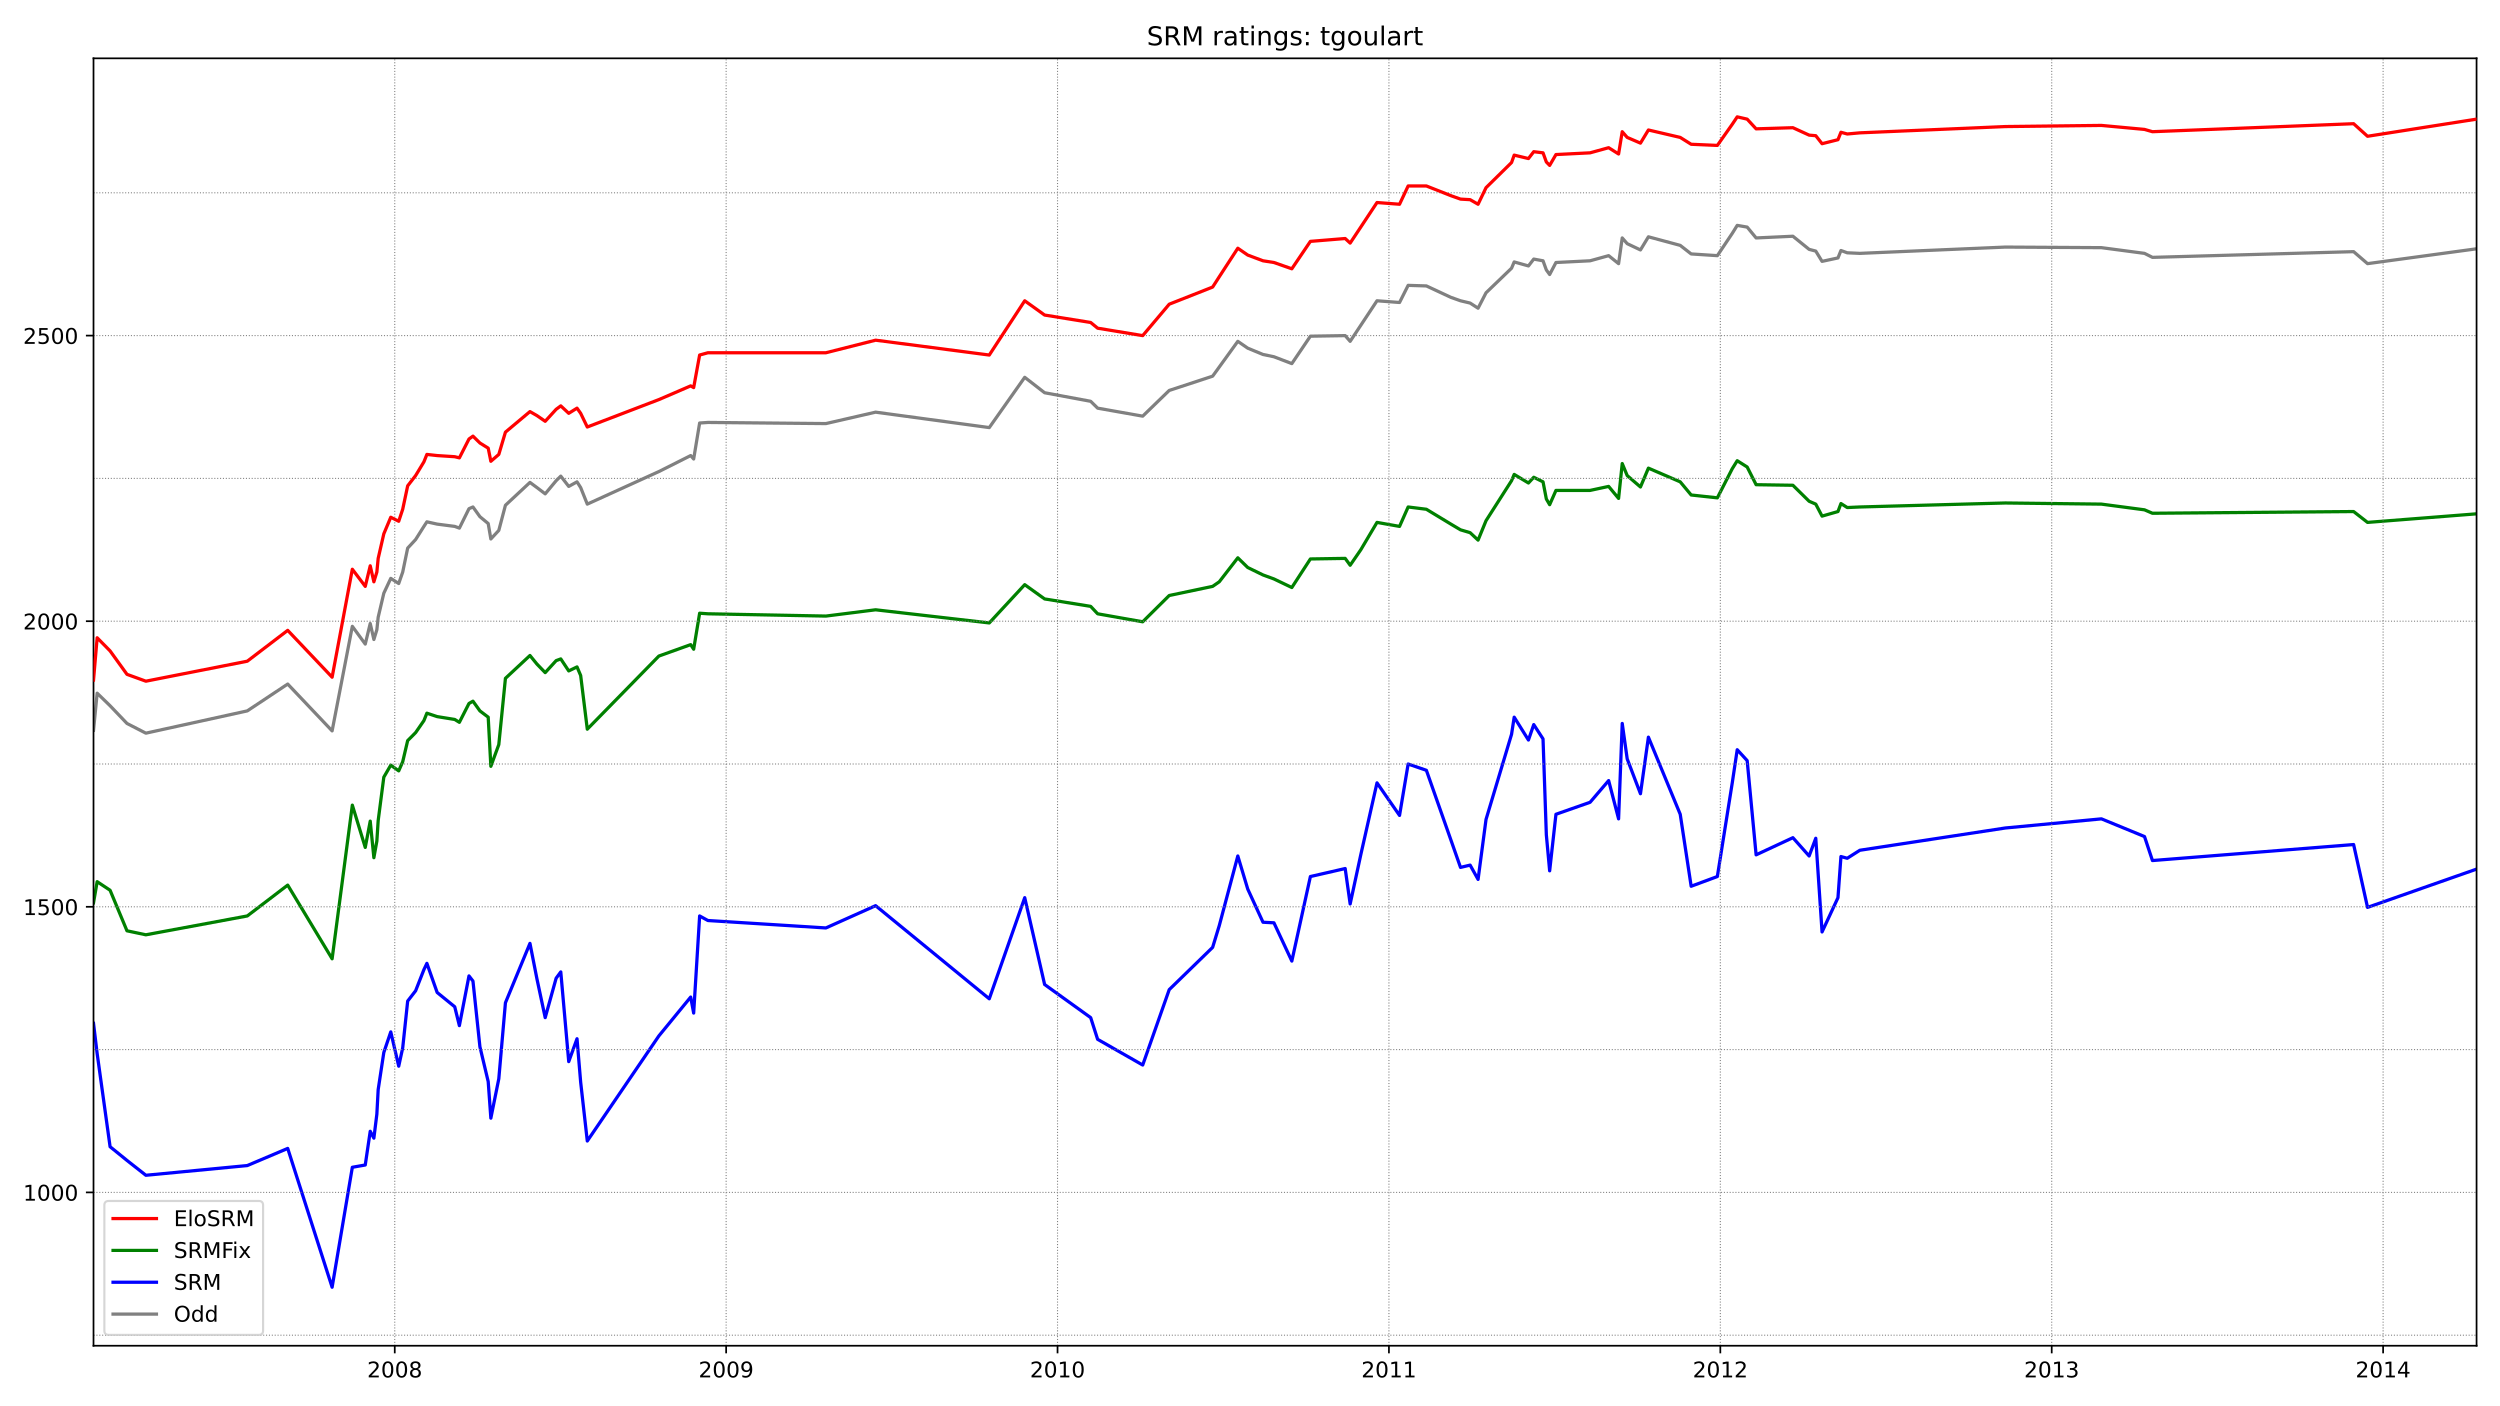 <?xml version="1.0" encoding="utf-8" standalone="no"?>
<!DOCTYPE svg PUBLIC "-//W3C//DTD SVG 1.1//EN"
  "http://www.w3.org/Graphics/SVG/1.1/DTD/svg11.dtd">
<!-- Created with matplotlib (https://matplotlib.org/) -->
<svg height="648pt" version="1.1" viewBox="0 0 1152 648" width="1152pt" xmlns="http://www.w3.org/2000/svg" xmlns:xlink="http://www.w3.org/1999/xlink">
 <defs>
  <style type="text/css">*{stroke-linecap:butt;stroke-linejoin:round;}</style>
 </defs>
 <g id="figure_1">
  <g id="patch_1">
   <path d="M 0 648 
L 1152 648 
L 1152 0 
L 0 0 
z
" style="fill:#ffffff;"/>
  </g>
  <g id="axes_1">
   <g id="patch_2">
    <path d="M 43.09 620.12 
L 1141.2 620.12 
L 1141.2 26.88 
L 43.09 26.88 
z
" style="fill:#ffffff;"/>
   </g>
   <g id="line2d_1">
    <path clip-path="url(#p46f439b8d9)" d="M 43.09 336.529 
L 44.77 319.42 
L 50.725 325.211 
L 58.513 333.37 
L 67.218 337.845 
L 113.946 327.58 
L 132.576 315.209 
L 153.038 336.792 
L 162.354 288.625 
L 168.309 296.785 
L 170.6 287.309 
L 172.279 294.679 
L 173.654 290.204 
L 174.265 284.414 
L 176.861 273.359 
L 180.067 266.516 
L 183.732 268.885 
L 185.565 263.621 
L 187.855 252.566 
L 191.52 248.618 
L 195.338 242.564 
L 196.712 240.459 
L 201.446 241.511 
L 209.54 242.564 
L 211.678 243.354 
L 216.106 234.405 
L 217.939 233.615 
L 221.145 238.09 
L 224.963 241.248 
L 226.185 248.355 
L 229.85 244.407 
L 232.904 232.826 
L 244.204 222.297 
L 247.411 224.666 
L 251.228 227.561 
L 256.268 221.508 
L 258.406 219.402 
L 262.071 224.14 
L 265.888 222.034 
L 267.568 224.666 
L 270.622 232.299 
L 303.607 217.296 
L 318.267 209.927 
L 319.641 211.506 
L 322.39 194.924 
L 326.207 194.661 
L 380.571 195.187 
L 403.477 189.923 
L 455.855 197.03 
L 472.194 173.867 
L 481.357 180.974 
L 502.583 184.922 
L 505.79 188.081 
L 526.558 191.765 
L 538.774 179.921 
L 558.779 173.341 
L 561.833 169.13 
L 570.384 157.285 
L 574.966 160.444 
L 581.99 163.339 
L 587.029 164.392 
L 595.275 167.55 
L 603.827 154.917 
L 619.861 154.653 
L 622.152 157.285 
L 627.038 149.916 
L 634.521 138.598 
L 644.905 139.387 
L 648.875 131.491 
L 657.274 131.754 
L 668.574 137.019 
L 673.003 138.598 
L 677.431 139.651 
L 681.096 142.019 
L 684.761 134.913 
L 696.52 123.595 
L 697.741 120.7 
L 704.308 122.542 
L 706.751 119.384 
L 711.027 120.173 
L 712.554 124.385 
L 714.081 126.49 
L 716.982 120.963 
L 732.711 120.173 
L 741.263 117.805 
L 745.844 121.489 
L 747.524 109.645 
L 749.814 112.277 
L 755.922 115.172 
L 759.587 109.119 
L 774.247 113.067 
L 779.286 117.015 
L 791.35 117.805 
L 798.222 107.539 
L 800.513 103.855 
L 805.094 104.644 
L 809.217 109.645 
L 826.167 108.856 
L 833.65 114.909 
L 836.704 115.699 
L 839.605 120.437 
L 846.935 118.857 
L 848.31 115.436 
L 851.211 116.488 
L 857.014 116.752 
L 924.052 113.856 
L 968.337 114.12 
L 988.188 116.752 
L 991.853 118.594 
L 1084.546 115.962 
L 1090.96 121.489 
L 1141.2 114.646 
" style="fill:none;stroke:#808080;stroke-linecap:square;stroke-width:1.5;"/>
   </g>
   <g id="line2d_2">
    <path clip-path="url(#p46f439b8d9)" d="M 43.09 471.553 
L 44.77 485.503 
L 50.725 528.406 
L 58.513 534.723 
L 67.218 541.566 
L 113.946 537.092 
L 132.576 529.195 
L 153.038 593.155 
L 162.354 537.881 
L 168.309 536.828 
L 170.6 521.299 
L 172.279 524.458 
L 173.654 513.403 
L 174.265 502.085 
L 176.861 484.977 
L 180.067 475.501 
L 183.732 491.294 
L 185.565 482.871 
L 187.855 461.288 
L 191.52 456.551 
L 195.338 446.812 
L 196.712 443.917 
L 201.446 457.34 
L 209.54 463.92 
L 211.678 472.606 
L 216.106 449.707 
L 217.939 452.076 
L 221.145 482.345 
L 224.963 498.4 
L 226.185 515.246 
L 229.85 497.084 
L 232.904 462.078 
L 244.204 434.705 
L 247.411 451.023 
L 251.228 468.921 
L 256.268 450.76 
L 258.406 447.865 
L 262.071 489.188 
L 265.888 478.66 
L 267.568 498.664 
L 270.622 525.774 
L 303.607 477.344 
L 318.267 459.446 
L 319.641 466.816 
L 322.39 422.071 
L 326.207 424.176 
L 380.571 427.598 
L 403.477 417.333 
L 455.855 460.236 
L 472.194 413.648 
L 481.357 453.655 
L 502.583 468.921 
L 505.79 478.923 
L 526.558 490.767 
L 538.774 456.024 
L 558.779 436.547 
L 561.833 426.545 
L 570.384 394.434 
L 574.966 409.7 
L 581.99 424.966 
L 587.029 425.229 
L 595.275 442.864 
L 603.827 403.909 
L 619.861 400.225 
L 622.152 416.543 
L 627.038 393.908 
L 634.521 360.744 
L 644.905 375.746 
L 648.875 352.058 
L 657.274 354.953 
L 668.574 387.064 
L 673.003 399.698 
L 677.431 398.645 
L 681.096 405.225 
L 684.761 377.589 
L 696.52 338.371 
L 697.741 330.475 
L 704.308 341.003 
L 706.751 333.897 
L 711.027 340.477 
L 712.554 384.695 
L 714.081 401.277 
L 716.982 375.22 
L 732.711 369.693 
L 741.263 359.691 
L 745.844 377.326 
L 747.524 333.37 
L 749.814 349.689 
L 755.922 365.745 
L 759.587 339.687 
L 774.247 375.22 
L 779.286 408.384 
L 791.35 403.909 
L 798.222 360.744 
L 800.513 345.478 
L 805.094 350.479 
L 809.217 393.908 
L 826.167 386.011 
L 833.65 394.434 
L 836.704 386.275 
L 839.605 429.44 
L 846.935 413.648 
L 848.31 394.697 
L 851.211 395.487 
L 857.014 391.802 
L 924.052 381.537 
L 968.337 377.326 
L 988.188 385.485 
L 991.853 396.54 
L 1084.546 389.17 
L 1090.96 418.123 
L 1141.2 400.488 
" style="fill:none;stroke:#0000ff;stroke-linecap:square;stroke-width:1.5;"/>
   </g>
   <g id="matplotlib.axis_1">
    <g id="xtick_1">
     <g id="line2d_3">
      <defs>
       <path d="M 0 0 
L 0 3.5 
" id="m77146f4b9a" style="stroke:#000000;stroke-width:0.8;"/>
      </defs>
      <g>
       <use style="stroke:#000000;stroke-width:0.8;" x="181.9" xlink:href="#m77146f4b9a" y="620.12"/>
      </g>
     </g>
     <g id="text_1">
      <!-- 2008 -->
      <g transform="translate(169.175 634.718)scale(0.1 -0.1)">
       <defs>
        <path d="M 19.188 8.297 
L 53.609 8.297 
L 53.609 0 
L 7.328 0 
L 7.328 8.297 
Q 12.938 14.109 22.625 23.891 
Q 32.328 33.688 34.812 36.531 
Q 39.547 41.844 41.422 45.531 
Q 43.312 49.219 43.312 52.781 
Q 43.312 58.594 39.234 62.25 
Q 35.156 65.922 28.609 65.922 
Q 23.969 65.922 18.812 64.312 
Q 13.672 62.703 7.812 59.422 
L 7.812 69.391 
Q 13.766 71.781 18.938 73 
Q 24.125 74.219 28.422 74.219 
Q 39.75 74.219 46.484 68.547 
Q 53.219 62.891 53.219 53.422 
Q 53.219 48.922 51.531 44.891 
Q 49.859 40.875 45.406 35.406 
Q 44.188 33.984 37.641 27.219 
Q 31.109 20.453 19.188 8.297 
z
" id="DejaVuSans-50"/>
        <path d="M 31.781 66.406 
Q 24.172 66.406 20.328 58.906 
Q 16.5 51.422 16.5 36.375 
Q 16.5 21.391 20.328 13.891 
Q 24.172 6.391 31.781 6.391 
Q 39.453 6.391 43.281 13.891 
Q 47.125 21.391 47.125 36.375 
Q 47.125 51.422 43.281 58.906 
Q 39.453 66.406 31.781 66.406 
z
M 31.781 74.219 
Q 44.047 74.219 50.516 64.516 
Q 56.984 54.828 56.984 36.375 
Q 56.984 17.969 50.516 8.266 
Q 44.047 -1.422 31.781 -1.422 
Q 19.531 -1.422 13.062 8.266 
Q 6.594 17.969 6.594 36.375 
Q 6.594 54.828 13.062 64.516 
Q 19.531 74.219 31.781 74.219 
z
" id="DejaVuSans-48"/>
        <path d="M 31.781 34.625 
Q 24.75 34.625 20.719 30.859 
Q 16.703 27.094 16.703 20.516 
Q 16.703 13.922 20.719 10.156 
Q 24.75 6.391 31.781 6.391 
Q 38.812 6.391 42.859 10.172 
Q 46.922 13.969 46.922 20.516 
Q 46.922 27.094 42.891 30.859 
Q 38.875 34.625 31.781 34.625 
z
M 21.922 38.812 
Q 15.578 40.375 12.031 44.719 
Q 8.5 49.078 8.5 55.328 
Q 8.5 64.062 14.719 69.141 
Q 20.953 74.219 31.781 74.219 
Q 42.672 74.219 48.875 69.141 
Q 55.078 64.062 55.078 55.328 
Q 55.078 49.078 51.531 44.719 
Q 48 40.375 41.703 38.812 
Q 48.828 37.156 52.797 32.312 
Q 56.781 27.484 56.781 20.516 
Q 56.781 9.906 50.312 4.234 
Q 43.844 -1.422 31.781 -1.422 
Q 19.734 -1.422 13.25 4.234 
Q 6.781 9.906 6.781 20.516 
Q 6.781 27.484 10.781 32.312 
Q 14.797 37.156 21.922 38.812 
z
M 18.312 54.391 
Q 18.312 48.734 21.844 45.562 
Q 25.391 42.391 31.781 42.391 
Q 38.141 42.391 41.719 45.562 
Q 45.312 48.734 45.312 54.391 
Q 45.312 60.062 41.719 63.234 
Q 38.141 66.406 31.781 66.406 
Q 25.391 66.406 21.844 63.234 
Q 18.312 60.062 18.312 54.391 
z
" id="DejaVuSans-56"/>
       </defs>
       <use xlink:href="#DejaVuSans-50"/>
       <use x="63.623" xlink:href="#DejaVuSans-48"/>
       <use x="127.246" xlink:href="#DejaVuSans-48"/>
       <use x="190.869" xlink:href="#DejaVuSans-56"/>
      </g>
     </g>
    </g>
    <g id="xtick_2">
     <g id="line2d_4">
      <g>
       <use style="stroke:#000000;stroke-width:0.8;" x="334.606" xlink:href="#m77146f4b9a" y="620.12"/>
      </g>
     </g>
     <g id="text_2">
      <!-- 2009 -->
      <g transform="translate(321.881 634.718)scale(0.1 -0.1)">
       <defs>
        <path d="M 10.984 1.516 
L 10.984 10.5 
Q 14.703 8.734 18.5 7.812 
Q 22.312 6.891 25.984 6.891 
Q 35.75 6.891 40.891 13.453 
Q 46.047 20.016 46.781 33.406 
Q 43.953 29.203 39.594 26.953 
Q 35.25 24.703 29.984 24.703 
Q 19.047 24.703 12.672 31.312 
Q 6.297 37.938 6.297 49.422 
Q 6.297 60.641 12.938 67.422 
Q 19.578 74.219 30.609 74.219 
Q 43.266 74.219 49.922 64.516 
Q 56.594 54.828 56.594 36.375 
Q 56.594 19.141 48.406 8.859 
Q 40.234 -1.422 26.422 -1.422 
Q 22.703 -1.422 18.891 -0.688 
Q 15.094 0.047 10.984 1.516 
z
M 30.609 32.422 
Q 37.25 32.422 41.125 36.953 
Q 45.016 41.5 45.016 49.422 
Q 45.016 57.281 41.125 61.844 
Q 37.25 66.406 30.609 66.406 
Q 23.969 66.406 20.094 61.844 
Q 16.219 57.281 16.219 49.422 
Q 16.219 41.5 20.094 36.953 
Q 23.969 32.422 30.609 32.422 
z
" id="DejaVuSans-57"/>
       </defs>
       <use xlink:href="#DejaVuSans-50"/>
       <use x="63.623" xlink:href="#DejaVuSans-48"/>
       <use x="127.246" xlink:href="#DejaVuSans-48"/>
       <use x="190.869" xlink:href="#DejaVuSans-57"/>
      </g>
     </g>
    </g>
    <g id="xtick_3">
     <g id="line2d_5">
      <g>
       <use style="stroke:#000000;stroke-width:0.8;" x="487.312" xlink:href="#m77146f4b9a" y="620.12"/>
      </g>
     </g>
     <g id="text_3">
      <!-- 2010 -->
      <g transform="translate(474.587 634.718)scale(0.1 -0.1)">
       <defs>
        <path d="M 12.406 8.297 
L 28.516 8.297 
L 28.516 63.922 
L 10.984 60.406 
L 10.984 69.391 
L 28.422 72.906 
L 38.281 72.906 
L 38.281 8.297 
L 54.391 8.297 
L 54.391 0 
L 12.406 0 
z
" id="DejaVuSans-49"/>
       </defs>
       <use xlink:href="#DejaVuSans-50"/>
       <use x="63.623" xlink:href="#DejaVuSans-48"/>
       <use x="127.246" xlink:href="#DejaVuSans-49"/>
       <use x="190.869" xlink:href="#DejaVuSans-48"/>
      </g>
     </g>
    </g>
    <g id="xtick_4">
     <g id="line2d_6">
      <g>
       <use style="stroke:#000000;stroke-width:0.8;" x="640.018" xlink:href="#m77146f4b9a" y="620.12"/>
      </g>
     </g>
     <g id="text_4">
      <!-- 2011 -->
      <g transform="translate(627.293 634.718)scale(0.1 -0.1)">
       <use xlink:href="#DejaVuSans-50"/>
       <use x="63.623" xlink:href="#DejaVuSans-48"/>
       <use x="127.246" xlink:href="#DejaVuSans-49"/>
       <use x="190.869" xlink:href="#DejaVuSans-49"/>
      </g>
     </g>
    </g>
    <g id="xtick_5">
     <g id="line2d_7">
      <g>
       <use style="stroke:#000000;stroke-width:0.8;" x="792.725" xlink:href="#m77146f4b9a" y="620.12"/>
      </g>
     </g>
     <g id="text_5">
      <!-- 2012 -->
      <g transform="translate(780 634.718)scale(0.1 -0.1)">
       <use xlink:href="#DejaVuSans-50"/>
       <use x="63.623" xlink:href="#DejaVuSans-48"/>
       <use x="127.246" xlink:href="#DejaVuSans-49"/>
       <use x="190.869" xlink:href="#DejaVuSans-50"/>
      </g>
     </g>
    </g>
    <g id="xtick_6">
     <g id="line2d_8">
      <g>
       <use style="stroke:#000000;stroke-width:0.8;" x="945.431" xlink:href="#m77146f4b9a" y="620.12"/>
      </g>
     </g>
     <g id="text_6">
      <!-- 2013 -->
      <g transform="translate(932.706 634.718)scale(0.1 -0.1)">
       <defs>
        <path d="M 40.578 39.312 
Q 47.656 37.797 51.625 33 
Q 55.609 28.219 55.609 21.188 
Q 55.609 10.406 48.188 4.484 
Q 40.766 -1.422 27.094 -1.422 
Q 22.516 -1.422 17.656 -0.516 
Q 12.797 0.391 7.625 2.203 
L 7.625 11.719 
Q 11.719 9.328 16.594 8.109 
Q 21.484 6.891 26.812 6.891 
Q 36.078 6.891 40.938 10.547 
Q 45.797 14.203 45.797 21.188 
Q 45.797 27.641 41.281 31.266 
Q 36.766 34.906 28.719 34.906 
L 20.219 34.906 
L 20.219 43.016 
L 29.109 43.016 
Q 36.375 43.016 40.234 45.922 
Q 44.094 48.828 44.094 54.297 
Q 44.094 59.906 40.109 62.906 
Q 36.141 65.922 28.719 65.922 
Q 24.656 65.922 20.016 65.031 
Q 15.375 64.156 9.812 62.312 
L 9.812 71.094 
Q 15.438 72.656 20.344 73.438 
Q 25.25 74.219 29.594 74.219 
Q 40.828 74.219 47.359 69.109 
Q 53.906 64.016 53.906 55.328 
Q 53.906 49.266 50.438 45.094 
Q 46.969 40.922 40.578 39.312 
z
" id="DejaVuSans-51"/>
       </defs>
       <use xlink:href="#DejaVuSans-50"/>
       <use x="63.623" xlink:href="#DejaVuSans-48"/>
       <use x="127.246" xlink:href="#DejaVuSans-49"/>
       <use x="190.869" xlink:href="#DejaVuSans-51"/>
      </g>
     </g>
    </g>
    <g id="xtick_7">
     <g id="line2d_9">
      <g>
       <use style="stroke:#000000;stroke-width:0.8;" x="1098.137" xlink:href="#m77146f4b9a" y="620.12"/>
      </g>
     </g>
     <g id="text_7">
      <!-- 2014 -->
      <g transform="translate(1085.412 634.718)scale(0.1 -0.1)">
       <defs>
        <path d="M 37.797 64.312 
L 12.891 25.391 
L 37.797 25.391 
z
M 35.203 72.906 
L 47.609 72.906 
L 47.609 25.391 
L 58.016 25.391 
L 58.016 17.188 
L 47.609 17.188 
L 47.609 0 
L 37.797 0 
L 37.797 17.188 
L 4.891 17.188 
L 4.891 26.703 
z
" id="DejaVuSans-52"/>
       </defs>
       <use xlink:href="#DejaVuSans-50"/>
       <use x="63.623" xlink:href="#DejaVuSans-48"/>
       <use x="127.246" xlink:href="#DejaVuSans-49"/>
       <use x="190.869" xlink:href="#DejaVuSans-52"/>
      </g>
     </g>
    </g>
   </g>
   <g id="matplotlib.axis_2">
    <g id="ytick_1">
     <g id="line2d_10">
      <defs>
       <path d="M 0 0 
L -3.5 0 
" id="m4c71f42578" style="stroke:#000000;stroke-width:0.8;"/>
      </defs>
      <g>
       <use style="stroke:#000000;stroke-width:0.8;" x="43.09" xlink:href="#m4c71f42578" y="549.462"/>
      </g>
     </g>
     <g id="text_8">
      <!-- 1000 -->
      <g transform="translate(10.64 553.262)scale(0.1 -0.1)">
       <use xlink:href="#DejaVuSans-49"/>
       <use x="63.623" xlink:href="#DejaVuSans-48"/>
       <use x="127.246" xlink:href="#DejaVuSans-48"/>
       <use x="190.869" xlink:href="#DejaVuSans-48"/>
      </g>
     </g>
    </g>
    <g id="ytick_2">
     <g id="line2d_11">
      <g>
       <use style="stroke:#000000;stroke-width:0.8;" x="43.09" xlink:href="#m4c71f42578" y="417.859"/>
      </g>
     </g>
     <g id="text_9">
      <!-- 1500 -->
      <g transform="translate(10.64 421.659)scale(0.1 -0.1)">
       <defs>
        <path d="M 10.797 72.906 
L 49.516 72.906 
L 49.516 64.594 
L 19.828 64.594 
L 19.828 46.734 
Q 21.969 47.469 24.109 47.828 
Q 26.266 48.188 28.422 48.188 
Q 40.625 48.188 47.75 41.5 
Q 54.891 34.812 54.891 23.391 
Q 54.891 11.625 47.562 5.094 
Q 40.234 -1.422 26.906 -1.422 
Q 22.312 -1.422 17.547 -0.641 
Q 12.797 0.141 7.719 1.703 
L 7.719 11.625 
Q 12.109 9.234 16.797 8.062 
Q 21.484 6.891 26.703 6.891 
Q 35.156 6.891 40.078 11.328 
Q 45.016 15.766 45.016 23.391 
Q 45.016 31 40.078 35.438 
Q 35.156 39.891 26.703 39.891 
Q 22.75 39.891 18.812 39.016 
Q 14.891 38.141 10.797 36.281 
z
" id="DejaVuSans-53"/>
       </defs>
       <use xlink:href="#DejaVuSans-49"/>
       <use x="63.623" xlink:href="#DejaVuSans-53"/>
       <use x="127.246" xlink:href="#DejaVuSans-48"/>
       <use x="190.869" xlink:href="#DejaVuSans-48"/>
      </g>
     </g>
    </g>
    <g id="ytick_3">
     <g id="line2d_12">
      <g>
       <use style="stroke:#000000;stroke-width:0.8;" x="43.09" xlink:href="#m4c71f42578" y="286.256"/>
      </g>
     </g>
     <g id="text_10">
      <!-- 2000 -->
      <g transform="translate(10.64 290.056)scale(0.1 -0.1)">
       <use xlink:href="#DejaVuSans-50"/>
       <use x="63.623" xlink:href="#DejaVuSans-48"/>
       <use x="127.246" xlink:href="#DejaVuSans-48"/>
       <use x="190.869" xlink:href="#DejaVuSans-48"/>
      </g>
     </g>
    </g>
    <g id="ytick_4">
     <g id="line2d_13">
      <g>
       <use style="stroke:#000000;stroke-width:0.8;" x="43.09" xlink:href="#m4c71f42578" y="154.653"/>
      </g>
     </g>
     <g id="text_11">
      <!-- 2500 -->
      <g transform="translate(10.64 158.453)scale(0.1 -0.1)">
       <use xlink:href="#DejaVuSans-50"/>
       <use x="63.623" xlink:href="#DejaVuSans-53"/>
       <use x="127.246" xlink:href="#DejaVuSans-48"/>
       <use x="190.869" xlink:href="#DejaVuSans-48"/>
      </g>
     </g>
    </g>
   </g>
   <g id="line2d_14">
    <path clip-path="url(#p46f439b8d9)" d="M 43.09 416.017 
L 44.77 406.278 
L 50.725 410.226 
L 58.513 428.914 
L 67.218 430.756 
L 113.946 422.071 
L 132.576 407.858 
L 153.038 441.811 
L 162.354 371.009 
L 168.309 390.486 
L 170.6 378.378 
L 172.279 395.224 
L 173.654 387.591 
L 174.265 378.115 
L 176.861 358.112 
L 180.067 352.584 
L 183.732 355.216 
L 185.565 351.005 
L 187.855 341.266 
L 191.52 337.582 
L 195.338 332.054 
L 196.712 328.633 
L 201.446 330.212 
L 209.54 331.528 
L 211.678 332.844 
L 216.106 324.158 
L 217.939 323.105 
L 221.145 327.58 
L 224.963 330.475 
L 226.185 353.111 
L 229.85 343.109 
L 232.904 312.577 
L 244.204 302.049 
L 247.411 305.997 
L 251.228 309.945 
L 256.268 304.418 
L 258.406 303.628 
L 262.071 309.155 
L 265.888 307.313 
L 267.568 311.261 
L 270.622 336.002 
L 303.607 302.312 
L 318.267 297.048 
L 319.641 299.153 
L 322.39 282.571 
L 326.207 282.835 
L 380.571 283.887 
L 403.477 280.992 
L 455.855 287.046 
L 472.194 269.411 
L 481.357 275.991 
L 502.583 279.413 
L 505.79 282.835 
L 526.558 286.52 
L 538.774 274.412 
L 558.779 270.201 
L 561.833 268.095 
L 570.384 257.04 
L 574.966 261.515 
L 581.99 264.937 
L 587.029 266.779 
L 595.275 270.727 
L 603.827 257.567 
L 619.861 257.304 
L 622.152 260.462 
L 627.038 253.356 
L 634.521 240.722 
L 644.905 242.564 
L 648.875 233.615 
L 657.274 234.668 
L 668.574 241.511 
L 673.003 244.143 
L 677.431 245.459 
L 681.096 248.881 
L 684.761 239.932 
L 696.52 221.508 
L 697.741 218.612 
L 704.308 222.56 
L 706.751 219.928 
L 711.027 222.034 
L 712.554 229.93 
L 714.081 232.562 
L 716.982 225.982 
L 732.711 225.982 
L 741.263 224.14 
L 745.844 229.667 
L 747.524 213.611 
L 749.814 219.139 
L 755.922 224.403 
L 759.587 215.717 
L 774.247 222.034 
L 779.286 228.088 
L 791.35 229.404 
L 798.222 215.98 
L 800.513 212.295 
L 805.094 215.191 
L 809.217 223.35 
L 826.167 223.613 
L 833.65 230.983 
L 836.704 232.299 
L 839.605 237.826 
L 846.935 235.721 
L 848.31 232.036 
L 851.211 233.878 
L 857.014 233.615 
L 924.052 231.773 
L 968.337 232.299 
L 988.188 234.931 
L 991.853 236.51 
L 1084.546 235.721 
L 1090.96 240.722 
L 1141.2 236.774 
" style="fill:none;stroke:#008000;stroke-linecap:square;stroke-width:1.5;"/>
   </g>
   <g id="line2d_15">
    <path clip-path="url(#p46f439b8d9)" d="M 43.09 615.264 
L 1141.2 615.264 
" style="fill:none;stroke:#808080;stroke-dasharray:0.5,0.825;stroke-dashoffset:0;stroke-width:0.5;"/>
   </g>
   <g id="line2d_16">
    <path clip-path="url(#p46f439b8d9)" d="M 43.09 549.462 
L 1141.2 549.462 
" style="fill:none;stroke:#808080;stroke-dasharray:0.5,0.825;stroke-dashoffset:0;stroke-width:0.5;"/>
   </g>
   <g id="line2d_17">
    <path clip-path="url(#p46f439b8d9)" d="M 43.09 483.661 
L 1141.2 483.661 
" style="fill:none;stroke:#808080;stroke-dasharray:0.5,0.825;stroke-dashoffset:0;stroke-width:0.5;"/>
   </g>
   <g id="line2d_18">
    <path clip-path="url(#p46f439b8d9)" d="M 43.09 417.859 
L 1141.2 417.859 
" style="fill:none;stroke:#808080;stroke-dasharray:0.5,0.825;stroke-dashoffset:0;stroke-width:0.5;"/>
   </g>
   <g id="line2d_19">
    <path clip-path="url(#p46f439b8d9)" d="M 43.09 352.058 
L 1141.2 352.058 
" style="fill:none;stroke:#808080;stroke-dasharray:0.5,0.825;stroke-dashoffset:0;stroke-width:0.5;"/>
   </g>
   <g id="line2d_20">
    <path clip-path="url(#p46f439b8d9)" d="M 43.09 286.256 
L 1141.2 286.256 
" style="fill:none;stroke:#808080;stroke-dasharray:0.5,0.825;stroke-dashoffset:0;stroke-width:0.5;"/>
   </g>
   <g id="line2d_21">
    <path clip-path="url(#p46f439b8d9)" d="M 43.09 220.455 
L 1141.2 220.455 
" style="fill:none;stroke:#808080;stroke-dasharray:0.5,0.825;stroke-dashoffset:0;stroke-width:0.5;"/>
   </g>
   <g id="line2d_22">
    <path clip-path="url(#p46f439b8d9)" d="M 43.09 154.653 
L 1141.2 154.653 
" style="fill:none;stroke:#808080;stroke-dasharray:0.5,0.825;stroke-dashoffset:0;stroke-width:0.5;"/>
   </g>
   <g id="line2d_23">
    <path clip-path="url(#p46f439b8d9)" d="M 43.09 88.852 
L 1141.2 88.852 
" style="fill:none;stroke:#808080;stroke-dasharray:0.5,0.825;stroke-dashoffset:0;stroke-width:0.5;"/>
   </g>
   <g id="line2d_24">
    <path clip-path="url(#p46f439b8d9)" d="M 181.9 620.12 
L 181.9 26.88 
" style="fill:none;stroke:#808080;stroke-dasharray:0.5,0.825;stroke-dashoffset:0;stroke-width:0.5;"/>
   </g>
   <g id="line2d_25">
    <path clip-path="url(#p46f439b8d9)" d="M 334.606 620.12 
L 334.606 26.88 
" style="fill:none;stroke:#808080;stroke-dasharray:0.5,0.825;stroke-dashoffset:0;stroke-width:0.5;"/>
   </g>
   <g id="line2d_26">
    <path clip-path="url(#p46f439b8d9)" d="M 487.312 620.12 
L 487.312 26.88 
" style="fill:none;stroke:#808080;stroke-dasharray:0.5,0.825;stroke-dashoffset:0;stroke-width:0.5;"/>
   </g>
   <g id="line2d_27">
    <path clip-path="url(#p46f439b8d9)" d="M 640.018 620.12 
L 640.018 26.88 
" style="fill:none;stroke:#808080;stroke-dasharray:0.5,0.825;stroke-dashoffset:0;stroke-width:0.5;"/>
   </g>
   <g id="line2d_28">
    <path clip-path="url(#p46f439b8d9)" d="M 792.725 620.12 
L 792.725 26.88 
" style="fill:none;stroke:#808080;stroke-dasharray:0.5,0.825;stroke-dashoffset:0;stroke-width:0.5;"/>
   </g>
   <g id="line2d_29">
    <path clip-path="url(#p46f439b8d9)" d="M 945.431 620.12 
L 945.431 26.88 
" style="fill:none;stroke:#808080;stroke-dasharray:0.5,0.825;stroke-dashoffset:0;stroke-width:0.5;"/>
   </g>
   <g id="line2d_30">
    <path clip-path="url(#p46f439b8d9)" d="M 1098.137 620.12 
L 1098.137 26.88 
" style="fill:none;stroke:#808080;stroke-dasharray:0.5,0.825;stroke-dashoffset:0;stroke-width:0.5;"/>
   </g>
   <g id="patch_3">
    <path d="M 43.09 620.12 
L 43.09 26.88 
" style="fill:none;stroke:#000000;stroke-linecap:square;stroke-linejoin:miter;stroke-width:0.8;"/>
   </g>
   <g id="patch_4">
    <path d="M 1141.2 620.12 
L 1141.2 26.88 
" style="fill:none;stroke:#000000;stroke-linecap:square;stroke-linejoin:miter;stroke-width:0.8;"/>
   </g>
   <g id="patch_5">
    <path d="M 43.09 620.12 
L 1141.2 620.12 
" style="fill:none;stroke:#000000;stroke-linecap:square;stroke-linejoin:miter;stroke-width:0.8;"/>
   </g>
   <g id="patch_6">
    <path d="M 43.09 26.88 
L 1141.2 26.88 
" style="fill:none;stroke:#000000;stroke-linecap:square;stroke-linejoin:miter;stroke-width:0.8;"/>
   </g>
   <g id="line2d_31">
    <path clip-path="url(#p46f439b8d9)" d="M 43.09 313.367 
L 44.77 293.889 
L 50.725 299.943 
L 58.513 310.735 
L 67.218 313.893 
L 113.946 304.681 
L 132.576 290.468 
L 153.038 312.051 
L 162.354 262.305 
L 168.309 270.201 
L 170.6 260.725 
L 172.279 268.095 
L 173.654 263.621 
L 174.265 257.304 
L 176.861 245.986 
L 180.067 238.353 
L 183.732 240.195 
L 185.565 234.668 
L 187.855 223.877 
L 191.52 219.139 
L 195.338 212.822 
L 196.712 209.4 
L 201.446 209.927 
L 209.54 210.453 
L 211.678 210.979 
L 216.106 202.294 
L 217.939 200.978 
L 221.145 204.136 
L 224.963 206.505 
L 226.185 212.559 
L 229.85 209.4 
L 232.904 199.135 
L 244.204 189.66 
L 247.411 191.502 
L 251.228 194.134 
L 256.268 188.607 
L 258.406 187.028 
L 262.071 190.449 
L 265.888 188.081 
L 267.568 190.449 
L 270.622 196.766 
L 303.607 184.132 
L 318.267 177.815 
L 319.641 178.605 
L 322.39 163.602 
L 326.207 162.55 
L 380.571 162.55 
L 403.477 156.759 
L 455.855 163.602 
L 472.194 138.598 
L 481.357 145.178 
L 502.583 148.6 
L 505.79 151.232 
L 526.558 154.653 
L 538.774 140.177 
L 558.779 132.281 
L 561.833 127.543 
L 570.384 114.383 
L 574.966 117.541 
L 581.99 120.173 
L 587.029 120.963 
L 595.275 123.858 
L 603.827 111.224 
L 619.861 109.908 
L 622.152 112.014 
L 627.038 104.644 
L 634.521 93.326 
L 644.905 94.116 
L 648.875 85.693 
L 657.274 85.693 
L 668.574 90.168 
L 673.003 91.747 
L 677.431 92.01 
L 681.096 94.116 
L 684.761 86.483 
L 696.52 74.902 
L 697.741 71.48 
L 704.308 73.059 
L 706.751 69.901 
L 711.027 70.427 
L 712.554 74.639 
L 714.081 76.218 
L 716.982 71.217 
L 732.711 70.427 
L 741.263 68.059 
L 745.844 70.954 
L 747.524 60.689 
L 749.814 63.321 
L 755.922 65.953 
L 759.587 59.899 
L 774.247 63.321 
L 779.286 66.479 
L 791.35 67.006 
L 798.222 57.267 
L 800.513 53.845 
L 805.094 54.898 
L 809.217 59.373 
L 826.167 58.846 
L 833.65 62.268 
L 836.704 62.531 
L 839.605 66.216 
L 846.935 64.374 
L 848.31 60.952 
L 851.211 61.742 
L 857.014 61.215 
L 924.052 58.32 
L 968.337 57.794 
L 988.188 59.636 
L 991.853 60.689 
L 1084.546 57.004 
L 1090.96 62.794 
L 1141.2 54.898 
" style="fill:none;stroke:#ff0000;stroke-linecap:square;stroke-width:1.5;"/>
   </g>
   <g id="text_12">
    <!-- SRM ratings: tgoulart -->
    <g transform="translate(528.458 20.88)scale(0.12 -0.12)">
     <defs>
      <path d="M 53.516 70.516 
L 53.516 60.891 
Q 47.906 63.578 42.922 64.891 
Q 37.938 66.219 33.297 66.219 
Q 25.25 66.219 20.875 63.094 
Q 16.5 59.969 16.5 54.203 
Q 16.5 49.359 19.406 46.891 
Q 22.312 44.438 30.422 42.922 
L 36.375 41.703 
Q 47.406 39.594 52.656 34.297 
Q 57.906 29 57.906 20.125 
Q 57.906 9.516 50.797 4.047 
Q 43.703 -1.422 29.984 -1.422 
Q 24.812 -1.422 18.969 -0.25 
Q 13.141 0.922 6.891 3.219 
L 6.891 13.375 
Q 12.891 10.016 18.656 8.297 
Q 24.422 6.594 29.984 6.594 
Q 38.422 6.594 43.016 9.906 
Q 47.609 13.234 47.609 19.391 
Q 47.609 24.75 44.312 27.781 
Q 41.016 30.812 33.5 32.328 
L 27.484 33.5 
Q 16.453 35.688 11.516 40.375 
Q 6.594 45.062 6.594 53.422 
Q 6.594 63.094 13.406 68.656 
Q 20.219 74.219 32.172 74.219 
Q 37.312 74.219 42.625 73.281 
Q 47.953 72.359 53.516 70.516 
z
" id="DejaVuSans-83"/>
      <path d="M 44.391 34.188 
Q 47.562 33.109 50.562 29.594 
Q 53.562 26.078 56.594 19.922 
L 66.609 0 
L 56 0 
L 46.688 18.703 
Q 43.062 26.031 39.672 28.422 
Q 36.281 30.812 30.422 30.812 
L 19.672 30.812 
L 19.672 0 
L 9.812 0 
L 9.812 72.906 
L 32.078 72.906 
Q 44.578 72.906 50.734 67.672 
Q 56.891 62.453 56.891 51.906 
Q 56.891 45.016 53.688 40.469 
Q 50.484 35.938 44.391 34.188 
z
M 19.672 64.797 
L 19.672 38.922 
L 32.078 38.922 
Q 39.203 38.922 42.844 42.219 
Q 46.484 45.516 46.484 51.906 
Q 46.484 58.297 42.844 61.547 
Q 39.203 64.797 32.078 64.797 
z
" id="DejaVuSans-82"/>
      <path d="M 9.812 72.906 
L 24.516 72.906 
L 43.109 23.297 
L 61.812 72.906 
L 76.516 72.906 
L 76.516 0 
L 66.891 0 
L 66.891 64.016 
L 48.094 14.016 
L 38.188 14.016 
L 19.391 64.016 
L 19.391 0 
L 9.812 0 
z
" id="DejaVuSans-77"/>
      <path id="DejaVuSans-32"/>
      <path d="M 41.109 46.297 
Q 39.594 47.172 37.812 47.578 
Q 36.031 48 33.891 48 
Q 26.266 48 22.188 43.047 
Q 18.109 38.094 18.109 28.812 
L 18.109 0 
L 9.078 0 
L 9.078 54.688 
L 18.109 54.688 
L 18.109 46.188 
Q 20.953 51.172 25.484 53.578 
Q 30.031 56 36.531 56 
Q 37.453 56 38.578 55.875 
Q 39.703 55.766 41.062 55.516 
z
" id="DejaVuSans-114"/>
      <path d="M 34.281 27.484 
Q 23.391 27.484 19.188 25 
Q 14.984 22.516 14.984 16.5 
Q 14.984 11.719 18.141 8.906 
Q 21.297 6.109 26.703 6.109 
Q 34.188 6.109 38.703 11.406 
Q 43.219 16.703 43.219 25.484 
L 43.219 27.484 
z
M 52.203 31.203 
L 52.203 0 
L 43.219 0 
L 43.219 8.297 
Q 40.141 3.328 35.547 0.953 
Q 30.953 -1.422 24.312 -1.422 
Q 15.922 -1.422 10.953 3.297 
Q 6 8.016 6 15.922 
Q 6 25.141 12.172 29.828 
Q 18.359 34.516 30.609 34.516 
L 43.219 34.516 
L 43.219 35.406 
Q 43.219 41.609 39.141 45 
Q 35.062 48.391 27.688 48.391 
Q 23 48.391 18.547 47.266 
Q 14.109 46.141 10.016 43.891 
L 10.016 52.203 
Q 14.938 54.109 19.578 55.047 
Q 24.219 56 28.609 56 
Q 40.484 56 46.344 49.844 
Q 52.203 43.703 52.203 31.203 
z
" id="DejaVuSans-97"/>
      <path d="M 18.312 70.219 
L 18.312 54.688 
L 36.812 54.688 
L 36.812 47.703 
L 18.312 47.703 
L 18.312 18.016 
Q 18.312 11.328 20.141 9.422 
Q 21.969 7.516 27.594 7.516 
L 36.812 7.516 
L 36.812 0 
L 27.594 0 
Q 17.188 0 13.234 3.875 
Q 9.281 7.766 9.281 18.016 
L 9.281 47.703 
L 2.688 47.703 
L 2.688 54.688 
L 9.281 54.688 
L 9.281 70.219 
z
" id="DejaVuSans-116"/>
      <path d="M 9.422 54.688 
L 18.406 54.688 
L 18.406 0 
L 9.422 0 
z
M 9.422 75.984 
L 18.406 75.984 
L 18.406 64.594 
L 9.422 64.594 
z
" id="DejaVuSans-105"/>
      <path d="M 54.891 33.016 
L 54.891 0 
L 45.906 0 
L 45.906 32.719 
Q 45.906 40.484 42.875 44.328 
Q 39.844 48.188 33.797 48.188 
Q 26.516 48.188 22.312 43.547 
Q 18.109 38.922 18.109 30.906 
L 18.109 0 
L 9.078 0 
L 9.078 54.688 
L 18.109 54.688 
L 18.109 46.188 
Q 21.344 51.125 25.703 53.562 
Q 30.078 56 35.797 56 
Q 45.219 56 50.047 50.172 
Q 54.891 44.344 54.891 33.016 
z
" id="DejaVuSans-110"/>
      <path d="M 45.406 27.984 
Q 45.406 37.75 41.375 43.109 
Q 37.359 48.484 30.078 48.484 
Q 22.859 48.484 18.828 43.109 
Q 14.797 37.75 14.797 27.984 
Q 14.797 18.266 18.828 12.891 
Q 22.859 7.516 30.078 7.516 
Q 37.359 7.516 41.375 12.891 
Q 45.406 18.266 45.406 27.984 
z
M 54.391 6.781 
Q 54.391 -7.172 48.188 -13.984 
Q 42 -20.797 29.203 -20.797 
Q 24.469 -20.797 20.266 -20.094 
Q 16.062 -19.391 12.109 -17.922 
L 12.109 -9.188 
Q 16.062 -11.328 19.922 -12.344 
Q 23.781 -13.375 27.781 -13.375 
Q 36.625 -13.375 41.016 -8.766 
Q 45.406 -4.156 45.406 5.172 
L 45.406 9.625 
Q 42.625 4.781 38.281 2.391 
Q 33.938 0 27.875 0 
Q 17.828 0 11.672 7.656 
Q 5.516 15.328 5.516 27.984 
Q 5.516 40.672 11.672 48.328 
Q 17.828 56 27.875 56 
Q 33.938 56 38.281 53.609 
Q 42.625 51.219 45.406 46.391 
L 45.406 54.688 
L 54.391 54.688 
z
" id="DejaVuSans-103"/>
      <path d="M 44.281 53.078 
L 44.281 44.578 
Q 40.484 46.531 36.375 47.5 
Q 32.281 48.484 27.875 48.484 
Q 21.188 48.484 17.844 46.438 
Q 14.5 44.391 14.5 40.281 
Q 14.5 37.156 16.891 35.375 
Q 19.281 33.594 26.516 31.984 
L 29.594 31.297 
Q 39.156 29.25 43.188 25.516 
Q 47.219 21.781 47.219 15.094 
Q 47.219 7.469 41.188 3.016 
Q 35.156 -1.422 24.609 -1.422 
Q 20.219 -1.422 15.453 -0.562 
Q 10.688 0.297 5.422 2 
L 5.422 11.281 
Q 10.406 8.688 15.234 7.391 
Q 20.062 6.109 24.812 6.109 
Q 31.156 6.109 34.562 8.281 
Q 37.984 10.453 37.984 14.406 
Q 37.984 18.062 35.516 20.016 
Q 33.062 21.969 24.703 23.781 
L 21.578 24.516 
Q 13.234 26.266 9.516 29.906 
Q 5.812 33.547 5.812 39.891 
Q 5.812 47.609 11.281 51.797 
Q 16.75 56 26.812 56 
Q 31.781 56 36.172 55.266 
Q 40.578 54.547 44.281 53.078 
z
" id="DejaVuSans-115"/>
      <path d="M 11.719 12.406 
L 22.016 12.406 
L 22.016 0 
L 11.719 0 
z
M 11.719 51.703 
L 22.016 51.703 
L 22.016 39.312 
L 11.719 39.312 
z
" id="DejaVuSans-58"/>
      <path d="M 30.609 48.391 
Q 23.391 48.391 19.188 42.75 
Q 14.984 37.109 14.984 27.297 
Q 14.984 17.484 19.156 11.844 
Q 23.344 6.203 30.609 6.203 
Q 37.797 6.203 41.984 11.859 
Q 46.188 17.531 46.188 27.297 
Q 46.188 37.016 41.984 42.703 
Q 37.797 48.391 30.609 48.391 
z
M 30.609 56 
Q 42.328 56 49.016 48.375 
Q 55.719 40.766 55.719 27.297 
Q 55.719 13.875 49.016 6.219 
Q 42.328 -1.422 30.609 -1.422 
Q 18.844 -1.422 12.172 6.219 
Q 5.516 13.875 5.516 27.297 
Q 5.516 40.766 12.172 48.375 
Q 18.844 56 30.609 56 
z
" id="DejaVuSans-111"/>
      <path d="M 8.5 21.578 
L 8.5 54.688 
L 17.484 54.688 
L 17.484 21.922 
Q 17.484 14.156 20.5 10.266 
Q 23.531 6.391 29.594 6.391 
Q 36.859 6.391 41.078 11.031 
Q 45.312 15.672 45.312 23.688 
L 45.312 54.688 
L 54.297 54.688 
L 54.297 0 
L 45.312 0 
L 45.312 8.406 
Q 42.047 3.422 37.719 1 
Q 33.406 -1.422 27.688 -1.422 
Q 18.266 -1.422 13.375 4.438 
Q 8.5 10.297 8.5 21.578 
z
M 31.109 56 
z
" id="DejaVuSans-117"/>
      <path d="M 9.422 75.984 
L 18.406 75.984 
L 18.406 0 
L 9.422 0 
z
" id="DejaVuSans-108"/>
     </defs>
     <use xlink:href="#DejaVuSans-83"/>
     <use x="63.477" xlink:href="#DejaVuSans-82"/>
     <use x="132.959" xlink:href="#DejaVuSans-77"/>
     <use x="219.238" xlink:href="#DejaVuSans-32"/>
     <use x="251.025" xlink:href="#DejaVuSans-114"/>
     <use x="292.139" xlink:href="#DejaVuSans-97"/>
     <use x="353.418" xlink:href="#DejaVuSans-116"/>
     <use x="392.627" xlink:href="#DejaVuSans-105"/>
     <use x="420.41" xlink:href="#DejaVuSans-110"/>
     <use x="483.789" xlink:href="#DejaVuSans-103"/>
     <use x="547.266" xlink:href="#DejaVuSans-115"/>
     <use x="599.365" xlink:href="#DejaVuSans-58"/>
     <use x="633.057" xlink:href="#DejaVuSans-32"/>
     <use x="664.844" xlink:href="#DejaVuSans-116"/>
     <use x="704.053" xlink:href="#DejaVuSans-103"/>
     <use x="767.529" xlink:href="#DejaVuSans-111"/>
     <use x="828.711" xlink:href="#DejaVuSans-117"/>
     <use x="892.09" xlink:href="#DejaVuSans-108"/>
     <use x="919.873" xlink:href="#DejaVuSans-97"/>
     <use x="981.152" xlink:href="#DejaVuSans-114"/>
     <use x="1022.266" xlink:href="#DejaVuSans-116"/>
    </g>
   </g>
   <g id="legend_1">
    <g id="patch_7">
     <path d="M 50.09 615.12 
L 119.231 615.12 
Q 121.231 615.12 121.231 613.12 
L 121.231 555.408 
Q 121.231 553.408 119.231 553.408 
L 50.09 553.408 
Q 48.09 553.408 48.09 555.408 
L 48.09 613.12 
Q 48.09 615.12 50.09 615.12 
z
" style="fill:#ffffff;opacity:0.8;stroke:#cccccc;stroke-linejoin:miter;"/>
    </g>
    <g id="line2d_32">
     <path d="M 52.09 561.506 
L 72.09 561.506 
" style="fill:none;stroke:#ff0000;stroke-linecap:square;stroke-width:1.5;"/>
    </g>
    <g id="line2d_33"/>
    <g id="text_13">
     <!-- EloSRM -->
     <g transform="translate(80.09 565.006)scale(0.1 -0.1)">
      <defs>
       <path d="M 9.812 72.906 
L 55.906 72.906 
L 55.906 64.594 
L 19.672 64.594 
L 19.672 43.016 
L 54.391 43.016 
L 54.391 34.719 
L 19.672 34.719 
L 19.672 8.297 
L 56.781 8.297 
L 56.781 0 
L 9.812 0 
z
" id="DejaVuSans-69"/>
      </defs>
      <use xlink:href="#DejaVuSans-69"/>
      <use x="63.184" xlink:href="#DejaVuSans-108"/>
      <use x="90.967" xlink:href="#DejaVuSans-111"/>
      <use x="152.148" xlink:href="#DejaVuSans-83"/>
      <use x="215.625" xlink:href="#DejaVuSans-82"/>
      <use x="285.107" xlink:href="#DejaVuSans-77"/>
     </g>
    </g>
    <g id="line2d_34">
     <path d="M 52.09 576.184 
L 72.09 576.184 
" style="fill:none;stroke:#008000;stroke-linecap:square;stroke-width:1.5;"/>
    </g>
    <g id="line2d_35"/>
    <g id="text_14">
     <!-- SRMFix -->
     <g transform="translate(80.09 579.684)scale(0.1 -0.1)">
      <defs>
       <path d="M 9.812 72.906 
L 51.703 72.906 
L 51.703 64.594 
L 19.672 64.594 
L 19.672 43.109 
L 48.578 43.109 
L 48.578 34.812 
L 19.672 34.812 
L 19.672 0 
L 9.812 0 
z
" id="DejaVuSans-70"/>
       <path d="M 54.891 54.688 
L 35.109 28.078 
L 55.906 0 
L 45.312 0 
L 29.391 21.484 
L 13.484 0 
L 2.875 0 
L 24.125 28.609 
L 4.688 54.688 
L 15.281 54.688 
L 29.781 35.203 
L 44.281 54.688 
z
" id="DejaVuSans-120"/>
      </defs>
      <use xlink:href="#DejaVuSans-83"/>
      <use x="63.477" xlink:href="#DejaVuSans-82"/>
      <use x="132.959" xlink:href="#DejaVuSans-77"/>
      <use x="219.238" xlink:href="#DejaVuSans-70"/>
      <use x="269.508" xlink:href="#DejaVuSans-105"/>
      <use x="297.291" xlink:href="#DejaVuSans-120"/>
     </g>
    </g>
    <g id="line2d_36">
     <path d="M 52.09 590.862 
L 72.09 590.862 
" style="fill:none;stroke:#0000ff;stroke-linecap:square;stroke-width:1.5;"/>
    </g>
    <g id="line2d_37"/>
    <g id="text_15">
     <!-- SRM -->
     <g transform="translate(80.09 594.362)scale(0.1 -0.1)">
      <use xlink:href="#DejaVuSans-83"/>
      <use x="63.477" xlink:href="#DejaVuSans-82"/>
      <use x="132.959" xlink:href="#DejaVuSans-77"/>
     </g>
    </g>
    <g id="line2d_38">
     <path d="M 52.09 605.54 
L 72.09 605.54 
" style="fill:none;stroke:#808080;stroke-linecap:square;stroke-width:1.5;"/>
    </g>
    <g id="line2d_39"/>
    <g id="text_16">
     <!-- Odd -->
     <g transform="translate(80.09 609.04)scale(0.1 -0.1)">
      <defs>
       <path d="M 39.406 66.219 
Q 28.656 66.219 22.328 58.203 
Q 16.016 50.203 16.016 36.375 
Q 16.016 22.609 22.328 14.594 
Q 28.656 6.594 39.406 6.594 
Q 50.141 6.594 56.422 14.594 
Q 62.703 22.609 62.703 36.375 
Q 62.703 50.203 56.422 58.203 
Q 50.141 66.219 39.406 66.219 
z
M 39.406 74.219 
Q 54.734 74.219 63.906 63.938 
Q 73.094 53.656 73.094 36.375 
Q 73.094 19.141 63.906 8.859 
Q 54.734 -1.422 39.406 -1.422 
Q 24.031 -1.422 14.812 8.828 
Q 5.609 19.094 5.609 36.375 
Q 5.609 53.656 14.812 63.938 
Q 24.031 74.219 39.406 74.219 
z
" id="DejaVuSans-79"/>
       <path d="M 45.406 46.391 
L 45.406 75.984 
L 54.391 75.984 
L 54.391 0 
L 45.406 0 
L 45.406 8.203 
Q 42.578 3.328 38.25 0.953 
Q 33.938 -1.422 27.875 -1.422 
Q 17.969 -1.422 11.734 6.484 
Q 5.516 14.406 5.516 27.297 
Q 5.516 40.188 11.734 48.094 
Q 17.969 56 27.875 56 
Q 33.938 56 38.25 53.625 
Q 42.578 51.266 45.406 46.391 
z
M 14.797 27.297 
Q 14.797 17.391 18.875 11.75 
Q 22.953 6.109 30.078 6.109 
Q 37.203 6.109 41.297 11.75 
Q 45.406 17.391 45.406 27.297 
Q 45.406 37.203 41.297 42.844 
Q 37.203 48.484 30.078 48.484 
Q 22.953 48.484 18.875 42.844 
Q 14.797 37.203 14.797 27.297 
z
" id="DejaVuSans-100"/>
      </defs>
      <use xlink:href="#DejaVuSans-79"/>
      <use x="78.711" xlink:href="#DejaVuSans-100"/>
      <use x="142.188" xlink:href="#DejaVuSans-100"/>
     </g>
    </g>
   </g>
  </g>
 </g>
 <defs>
  <clipPath id="p46f439b8d9">
   <rect height="593.24" width="1098.11" x="43.09" y="26.88"/>
  </clipPath>
 </defs>
</svg>
